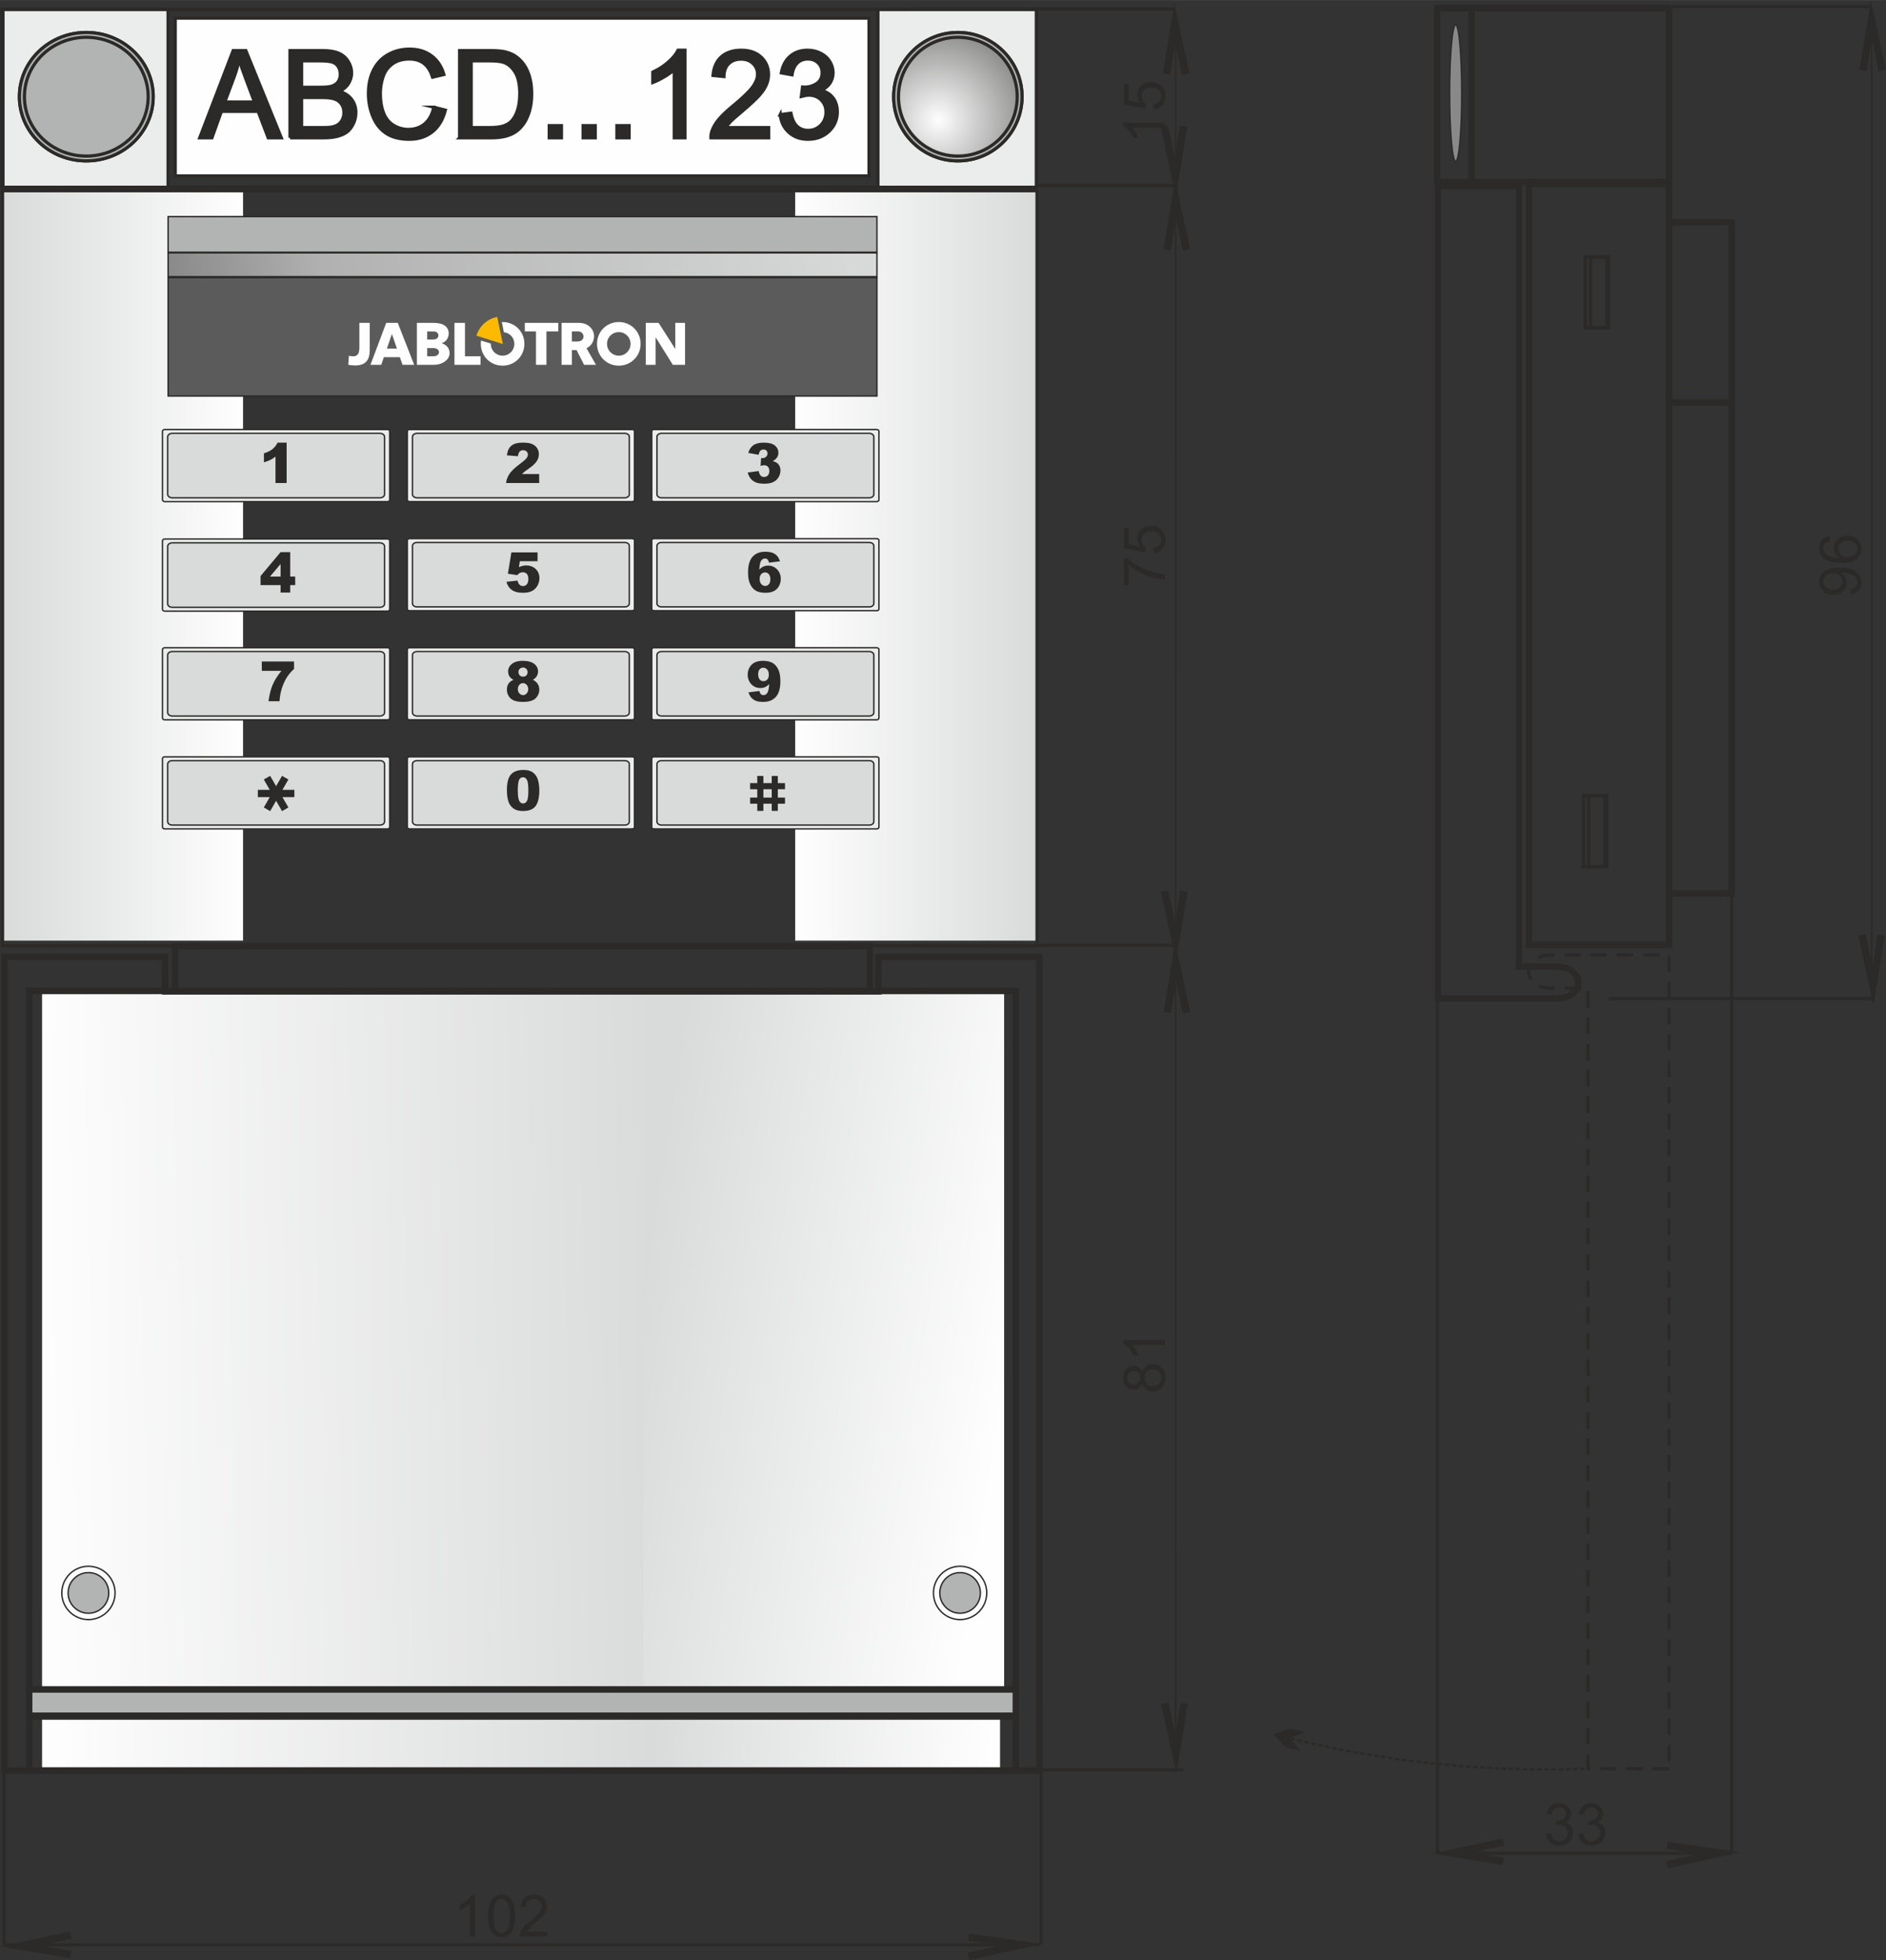 <?xml version="1.0" encoding="UTF-8"?>
<!DOCTYPE svg PUBLIC "-//W3C//DTD SVG 1.1//EN" "http://www.w3.org/Graphics/SVG/1.1/DTD/svg11.dtd">
<!-- Creator: CorelDRAW -->
<svg xmlns="http://www.w3.org/2000/svg" xml:space="preserve" width="900px" height="935px" version="1.1" style="shape-rendering:geometricPrecision; text-rendering:geometricPrecision; image-rendering:optimizeQuality; fill-rule:evenodd; clip-rule:evenodd"
viewBox="0 0 757.9 787.34"
 xmlns:xlink="http://www.w3.org/1999/xlink"
 xmlns:xodm="http://www.corel.com/coreldraw/odm/2003">
 <rect x="0" y="0" width="757.9" height="787.34" fill="#333333" stroke="none"/>
 <defs>
  <style type="text/css">
   <![CDATA[
    .str5 {stroke:#2B2A29;stroke-width:2.57;stroke-miterlimit:22.926}
    .str3 {stroke:#2B2A29;stroke-width:2.59;stroke-miterlimit:22.926}
    .str1 {stroke:#2B2A29;stroke-width:2.98;stroke-miterlimit:22.926}
    .str0 {stroke:#2B2A29;stroke-width:1.29;stroke-miterlimit:22.926}
    .str2 {stroke:#2B2A29;stroke-width:0.56;stroke-miterlimit:22.926}
    .str4 {stroke:#2B2A29;stroke-width:1.32;stroke-miterlimit:22.926;stroke-dasharray:6.61 3.96}
    .fil0 {fill:none}
    .fil18 {fill:none;fill-rule:nonzero}
    .fil14 {fill:#FEFEFE}
    .fil11 {fill:#EBECEC}
    .fil12 {fill:#D9DADA}
    .fil7 {fill:#B2B3B3}
    .fil2 {fill:#898989}
    .fil13 {fill:#5B5B5B}
    .fil15 {fill:#FBBA00}
    .fil1 {fill:#2B2A29;fill-rule:nonzero}
    .fil10 {fill:url(#id0)}
    .fil9 {fill:url(#id1)}
    .fil5 {fill:url(#id2)}
    .fil3 {fill:url(#id3)}
    .fil4 {fill:url(#id4)}
    .fil6 {fill:url(#id5)}
    .fil8 {fill:url(#id6)}
    .fil16 {fill:url(#id7)}
    .fil17 {fill:url(#id8)}
   ]]>
  </style>
  <linearGradient id="id0" gradientUnits="userSpaceOnUse" x1="70.63" y1="129.57" x2="349.33" y2="83.12">
   <stop offset="0" style="stop-opacity:1; stop-color:#898989"/>
   <stop offset="0.22" style="stop-opacity:1; stop-color:#B1B1B1"/>
   <stop offset="1" style="stop-opacity:1; stop-color:#D9DADA"/>
  </linearGradient>
  <linearGradient id="id1" gradientUnits="userSpaceOnUse" x1="0.75" y1="227.21" x2="97.68" y2="227.21">
   <stop offset="0" style="stop-opacity:1; stop-color:#D9DADA"/>
   <stop offset="1" style="stop-opacity:1; stop-color:#FEFEFE"/>
  </linearGradient>
  <linearGradient id="id2" gradientUnits="userSpaceOnUse" xlink:href="#id1" x1="255.9" y1="526.26" x2="406.05" y2="550.14">
  </linearGradient>
  <linearGradient id="id3" gradientUnits="userSpaceOnUse" xlink:href="#id1" x1="266.56" y1="535.98" x2="11.41" y2="540.42">
  </linearGradient>
  <linearGradient id="id4" gradientUnits="userSpaceOnUse" xlink:href="#id1" x1="262.98" y1="699.58" x2="16.06" y2="701.56">
  </linearGradient>
  <linearGradient id="id5" gradientUnits="userSpaceOnUse" xlink:href="#id1" x1="262.38" y1="694.98" x2="398.82" y2="705.51">
  </linearGradient>
  <linearGradient id="id6" gradientUnits="userSpaceOnUse" xlink:href="#id1" x1="416.47" y1="227.21" x2="319.55" y2="227.21">
  </linearGradient>
  <radialGradient id="id7" gradientUnits="userSpaceOnUse" gradientTransform="matrix(1.924 -0 -0 1.924 -348 -44)" cx="376.81" cy="47.89" r="35.58" fx="376.81" fy="47.89">
   <stop offset="0" style="stop-opacity:1; stop-color:#FEFEFE"/>
   <stop offset="1" style="stop-opacity:1; stop-color:#2B2A29"/>
  </radialGradient>
  <radialGradient id="id8" gradientUnits="userSpaceOnUse" gradientTransform="matrix(1.884 -0 -0 1.963 -23 -46)" xlink:href="#id7" cx="26.22" cy="47.89" r="35.58" fx="26.22" fy="47.89">
  </radialGradient>
 </defs>
 <g id="Layer_x0020_1">
  <g id="_2482147512704">
   <line class="fil0 str0" x1="362.51" y1="710.9" x2="475.5" y2= "710.9" />
   <line class="fil0 str0" x1="366.76" y1="3.54" x2="472.42" y2= "3.54" />
   <path class="fil1" d="M459.03 555.73c-0.31,0.85 -0.75,1.48 -1.33,1.89 -0.58,0.41 -1.27,0.61 -2.07,0.61 -1.22,0 -2.24,-0.43 -3.06,-1.3 -0.83,-0.88 -1.25,-2.04 -1.25,-3.49 0,-1.45 0.43,-2.62 1.27,-3.51 0.85,-0.88 1.88,-1.33 3.1,-1.33 0.77,0 1.44,0.21 2.02,0.61 0.57,0.4 1.01,1.02 1.32,1.85 0.34,-1.03 0.87,-1.8 1.62,-2.33 0.74,-0.53 1.63,-0.8 2.66,-0.8 1.43,0 2.62,0.5 3.59,1.51 0.98,1.01 1.46,2.33 1.46,3.98 0,1.64 -0.48,2.97 -1.46,3.98 -0.97,1 -2.19,1.51 -3.65,1.51 -1.08,0 -1.99,-0.28 -2.72,-0.83 -0.73,-0.55 -1.23,-1.34 -1.5,-2.35zm-3.48 0.4c0.8,0 1.44,-0.25 1.94,-0.75 0.5,-0.51 0.75,-1.17 0.75,-1.99 0,-0.79 -0.24,-1.44 -0.74,-1.94 -0.5,-0.5 -1.11,-0.75 -1.83,-0.75 -0.75,0 -1.39,0.26 -1.9,0.78 -0.51,0.51 -0.77,1.16 -0.77,1.94 0,0.79 0.25,1.44 0.75,1.95 0.51,0.51 1.1,0.76 1.8,0.76zm7.72 0.68c0.59,0 1.15,-0.14 1.7,-0.41 0.54,-0.27 0.96,-0.68 1.26,-1.23 0.3,-0.55 0.45,-1.14 0.45,-1.77 0,-0.98 -0.31,-1.79 -0.94,-2.43 -0.63,-0.63 -1.43,-0.94 -2.4,-0.94 -0.99,0 -1.8,0.32 -2.45,0.97 -0.64,0.65 -0.97,1.48 -0.97,2.47 0,0.97 0.32,1.77 0.96,2.4 0.64,0.62 1.43,0.94 2.39,0.94z"/>
   <path id="_1" class="fil1" d="M468.08 538.23l0 2.05 -13.06 0c0.47,0.49 0.94,1.14 1.42,1.94 0.47,0.8 0.82,1.52 1.05,2.16l-1.98 0c-0.54,-1.14 -1.19,-2.15 -1.96,-3 -0.76,-0.86 -1.5,-1.47 -2.23,-1.83l0 -1.32 16.76 0z"/>
   <polyline class="fil0 str1" points="468.11,684.15 472.52,704.56 475.89,684.2 "/>
   <polyline class="fil0 str1" points="476.85,406.77 472.43,386.36 469.07,406.71 "/>
   <line class="fil0 str2" x1="472.42" y1="710.15" x2="472.43" y2= "11.02" />
   <line class="fil0 str0" x1="366.76" y1="74.46" x2="472.42" y2= "74.46" />
   <line class="fil0 str0" x1="366.76" y1="379.7" x2="472.42" y2= "379.7" />
   <path class="fil1" d="M453.56 235.07l-1.96 0 0 -10.79 1.59 0c1.13,1.06 2.63,2.12 4.51,3.16 1.87,1.04 3.81,1.85 5.79,2.42 1.4,0.41 2.93,0.67 4.59,0.78l0 2.1c-1.31,-0.02 -2.9,-0.28 -4.76,-0.77 -1.87,-0.5 -3.66,-1.2 -5.39,-2.12 -1.73,-0.92 -3.18,-1.9 -4.37,-2.94l0 8.16z"/>
   <path id="_1_0" class="fil1" d="M463.7 222.22l-0.16 -2.14c1.04,-0.16 1.83,-0.53 2.36,-1.1 0.52,-0.58 0.78,-1.28 0.78,-2.11 0,-1 -0.37,-1.83 -1.11,-2.51 -0.75,-0.68 -1.73,-1.02 -2.96,-1.02 -1.17,0 -2.09,0.33 -2.77,0.98 -0.67,0.64 -1.01,1.5 -1.01,2.57 0,0.67 0.15,1.26 0.45,1.79 0.31,0.52 0.7,0.93 1.18,1.24l-0.28 1.93 -8.58 -1.61 0 -8.27 1.96 0 0 6.64 4.5 0.89c-0.7,-1 -1.05,-2.05 -1.05,-3.15 0,-1.45 0.51,-2.68 1.52,-3.67 1.01,-1 2.3,-1.5 3.89,-1.5 1.51,0 2.81,0.44 3.91,1.31 1.36,1.07 2.03,2.53 2.03,4.38 0,1.52 -0.43,2.75 -1.28,3.71 -0.85,0.96 -1.97,1.51 -3.38,1.64z"/>
   <polyline class="fil0 str1" points="468,357.89 472.42,378.31 475.78,357.95 "/>
   <polyline class="fil0 str1" points="476.79,100.31 472.38,79.9 469.01,100.26 "/>
   <path class="fil1" d="M468.08 49.26l0 2.05 -13.06 0c0.48,0.49 0.95,1.14 1.42,1.94 0.47,0.8 0.82,1.53 1.05,2.16l-1.98 0c-0.53,-1.14 -1.19,-2.14 -1.96,-3 -0.76,-0.86 -1.5,-1.47 -2.23,-1.83l0 -1.32 16.76 0z"/>
   <path id="_1_1" class="fil1" d="M463.7 43.99l-0.16 -2.15c1.04,-0.15 1.83,-0.52 2.36,-1.1 0.52,-0.57 0.78,-1.28 0.78,-2.1 0,-1 -0.37,-1.84 -1.11,-2.52 -0.75,-0.67 -1.73,-1.01 -2.96,-1.01 -1.17,0 -2.09,0.32 -2.77,0.97 -0.67,0.65 -1.01,1.51 -1.01,2.57 0,0.67 0.15,1.26 0.45,1.79 0.31,0.53 0.7,0.94 1.18,1.24l-0.28 1.94 -8.58 -1.61 0 -8.28 1.96 0 0 6.64 4.5 0.89c-0.7,-1 -1.05,-2.05 -1.05,-3.14 0,-1.45 0.51,-2.68 1.52,-3.68 1.01,-1 2.3,-1.5 3.89,-1.5 1.51,0 2.81,0.44 3.91,1.32 1.36,1.07 2.03,2.53 2.03,4.38 0,1.51 -0.43,2.75 -1.28,3.71 -0.85,0.95 -1.97,1.5 -3.38,1.64z"/>
   <polyline class="fil0 str1" points="467.89,50.66 472.31,71.08 475.67,50.72 "/>
   <polyline class="fil0 str1" points="476.53,29.75 472.11,9.33 468.75,29.69 "/>
   <rect class="fil0 str3" x="70.33" y="380.06" width="279.16" height="19.25"/>
   <rect class="fil0 str3" x="614.41" y="73.81" width="56.29" height="305.76"/>
   <rect class="fil0 str3" x="670.7" y="161.67" width="25.18" height="197.22"/>
   <path class="fil0 str3" d="M577.89 74.67l32.54 0 0 313.6 14.8 0c11.93,0 12.17,12.78 0,12.82l-47.34 0 0 -326.42z"/>
   <rect class="fil0 str0" x="637.05" y="103.14" width="9.35" height="28.55"/>
   <rect class="fil0 str0" x="639.18" y="103.14" width="6.54" height="28.55"/>
   <rect class="fil0 str0" x="636.32" y="319.57" width="9.35" height="28.55"/>
   <rect class="fil0 str0" x="638.45" y="319.57" width="6.54" height="28.55"/>
   <path class="fil0 str4" d="M670.7 710.43l-32.54 0 0 -313.47 -14.8 0c-11.93,0 -12.17,-13.35 0,-13.39l47.34 0 0 326.86z"/>
   <rect class="fil0 str3" x="577.54" y="3.22" width="93.16" height="69.89"/>
   <rect class="fil0 str3" x="670.7" y="89.25" width="25.18" height="72.35"/>
   <ellipse class="fil2 str2" cx="584.97" cy="37.39" rx="2.44" ry="27.47"/>
   <line class="fil0 str5" x1="591.38" y1="3.22" x2="591.38" y2= "73.11" />
   <g>
    <path class="fil1" d="M634.88 710.98l-0.04 -0.95 0.44 -0.02 0.49 -0.01 0.49 -0.02 0.49 -0.02 0.04 0.96 -0.49 0.01 -0.49 0.02 -0.49 0.02 -0.44 0.01zm-2.87 0.08l-0.02 -0.95 0.36 -0.01 0.49 -0.01 0.49 -0.02 0.49 -0.01 0.07 0 0.03 0.95 -0.07 0 -0.49 0.02 -0.49 0.01 -0.49 0.01 -0.37 0.01zm-2.86 0.07l-0.02 -0.96 0.29 0 0.49 -0.01 0.49 -0.01 0.48 -0.01 0.15 -0.01 0.03 0.96 -0.15 0 -0.49 0.01 -0.49 0.01 -0.49 0.01 -0.29 0.01zm-2.87 0.04l-0.01 -0.96 0.22 0 0.48 0 0.49 -0.01 0.49 -0.01 0.22 0 0.02 0.95 -0.22 0.01 -0.49 0 -0.49 0.01 -0.49 0.01 -0.22 0zm-2.87 0.02l0 -0.95 0.14 0 0.49 0 0.49 -0.01 0.49 0 0.29 -0.01 0.01 0.96 -0.29 0 -0.49 0.01 -0.49 0 -0.49 0 -0.15 0zm-2.3 0.01l0 -0.95 0 0 0.49 0 0.48 -0.01 0.37 0 0.01 0.96 -0.37 0 -0.49 0 -0.49 0 0 0zm-0.56 0l0 -0.96 0.56 0.01 0 0.95 -0.56 0zm-2.87 -0.01l0.01 -0.96 0.15 0 1.75 0.01 0 0.96 -1.75 -0.01 -0.16 0zm-2.86 -0.04l0.01 -0.95 1.9 0.02 0 0.96 -1.91 -0.03zm-2.87 -0.05l0.02 -0.95 1.9 0.03 -0.01 0.96 -1.91 -0.04zm-2.86 -0.07l0.02 -0.95 1.91 0.05 -0.03 0.95 -1.9 -0.05zm-2.87 -0.09l0.03 -0.95 1.81 0.06 0.09 0 -0.02 0.96 -0.1 -0.01 -1.81 -0.06zm-2.86 -0.11l0.03 -0.95 1.41 0.06 0.5 0.01 -0.03 0.96 -0.51 -0.02 -1.4 -0.06zm-2.87 -0.13l0.05 -0.95 1 0.05 0.9 0.04 -0.04 0.95 -0.9 -0.04 -1.01 -0.05zm-2.86 -0.14l0.05 -0.95 0.61 0.03 1.29 0.06 -0.04 0.96 -1.3 -0.07 -0.61 -0.03zm-2.86 -0.17l0.05 -0.95 0.21 0.01 1.7 0.1 -0.05 0.95 -1.7 -0.09 -0.21 -0.02zm-2.86 -0.18l0.06 -0.95 1.9 0.12 -0.05 0.95 -1.91 -0.12zm-2.86 -0.21l0.07 -0.95 1.9 0.14 -0.07 0.95 -1.9 -0.14zm-2.86 -0.22l0.07 -0.95 1.91 0.15 -0.08 0.95 -1.9 -0.15zm-2.85 -0.24l0.08 -0.95 1.86 0.16 0.03 0 -0.07 0.95 -0.04 0 -1.86 -0.16zm-2.86 -0.26l0.09 -0.95 1.47 0.14 0.42 0.03 -0.07 0.95 -0.44 -0.03 -1.47 -0.14zm-2.85 -0.28l0.09 -0.95 1.07 0.11 0.83 0.08 -0.09 0.95 -0.83 -0.08 -1.07 -0.11zm-2.85 -0.3l0.1 -0.95 0.67 0.07 1.22 0.13 -0.09 0.95 -1.23 -0.13 -0.67 -0.07zm-2.85 -0.32l0.11 -0.95 0.27 0.04 1.62 0.17 -0.1 0.95 -1.62 -0.18 -0.28 -0.03zm-2.85 -0.34l0.11 -0.94 1.9 0.22 -0.11 0.95 -1.9 -0.23zm-2.84 -0.35l0.12 -0.95 1.89 0.24 -0.12 0.95 -1.89 -0.24zm-2.84 -0.38l0.12 -0.95 1.89 0.26 -0.12 0.94 -1.89 -0.25zm-2.84 -0.39l0.13 -0.95 1.89 0.27 -0.13 0.94 -1.89 -0.26zm-2.84 -0.42l0.14 -0.94 1.53 0.23 0.35 0.05 -0.13 0.94 -0.35 -0.05 -1.54 -0.23zm-2.83 -0.43l0.14 -0.94 1.14 0.18 0.75 0.11 -0.14 0.94 -0.75 -0.11 -1.14 -0.18zm-2.83 -0.45l0.15 -0.94 0.74 0.12 1.14 0.18 -0.14 0.95 -1.15 -0.18 -0.74 -0.13zm-2.83 -0.47l0.16 -0.94 0.35 0.06 1.53 0.26 -0.15 0.94 -1.54 -0.26 -0.35 -0.06zm-2.82 -0.48l0.16 -0.94 1.88 0.32 -0.16 0.94 -1.88 -0.32zm-2.82 -0.51l0.16 -0.94 1.88 0.34 -0.17 0.94 -1.87 -0.34zm-2.82 -0.53l0.17 -0.94 1.88 0.36 -0.18 0.94 -1.87 -0.36zm-2.82 -0.54l0.18 -0.94 1.88 0.37 -0.18 0.93 -1.88 -0.36zm-2.81 -0.57l0.19 -0.93 1.59 0.32 0.28 0.06 -0.18 0.93 -0.29 -0.05 -1.59 -0.33zm-2.8 -0.58l0.19 -0.93 1.19 0.25 0.67 0.14 -0.18 0.93 -0.68 -0.14 -1.19 -0.25zm-2.81 -0.6l0.2 -0.93 0.8 0.18 1.07 0.22 -0.2 0.93 -1.07 -0.22 -0.8 -0.18zm-2.8 -0.62l0.21 -0.93 0.41 0.1 1.45 0.32 -0.2 0.93 -1.46 -0.32 -0.41 -0.1zm-2.79 -0.63l0.21 -0.93 0.02 0 1.84 0.42 -0.21 0.93 -1.85 -0.42 -0.01 0zm-2.79 -0.66l0.22 -0.93 1.86 0.44 -0.22 0.93 -1.86 -0.44zm-2.78 -0.68l0.22 -0.92 1.85 0.45 -0.22 0.93 -1.85 -0.46zm-0.19 -0.53l4.44 5.13 -5.86 -1.45 -4.92 -5.24 6.81 -2.35 5.85 1.45 -6.32 2.46z"/>
   </g>
   <line class="fil0 str0" x1="418.37" y1="781.16" x2="418.37" y2= "683.27" />
   <line class="fil0 str0" x1="1.61" y1="781.16" x2="417.83" y2= "781.16" />
   <polyline class="fil0 str1" points="28.42,777.27 8.01,781.68 28.37,785.05 "/>
   <polyline class="fil0 str1" points="389.18,785.89 410.41,781.16 389.23,778.11 "/>
   <path class="fil1" d="M190.86 777.82l-2.05 0 0 -13.06c-0.49,0.47 -1.14,0.94 -1.94,1.41 -0.8,0.47 -1.52,0.83 -2.16,1.06l0 -1.98c1.14,-0.54 2.15,-1.19 3.01,-1.96 0.85,-0.77 1.46,-1.51 1.82,-2.23l1.32 0 0 16.76z"/>
   <path id="_1_2" class="fil1" d="M196.13 769.58c0,-1.97 0.21,-3.56 0.61,-4.76 0.41,-1.21 1.01,-2.14 1.81,-2.79 0.8,-0.65 1.8,-0.97 3.01,-0.97 0.9,0 1.68,0.18 2.36,0.54 0.68,0.36 1.24,0.88 1.67,1.56 0.44,0.68 0.78,1.5 1.03,2.48 0.25,0.98 0.38,2.29 0.38,3.94 0,1.96 -0.21,3.55 -0.61,4.75 -0.4,1.21 -1,2.14 -1.8,2.79 -0.8,0.65 -1.81,0.98 -3.03,0.98 -1.6,0 -2.86,-0.57 -3.78,-1.72 -1.1,-1.4 -1.65,-3.66 -1.65,-6.8zm2.1 0.01c0,2.75 0.32,4.57 0.96,5.47 0.64,0.91 1.43,1.36 2.37,1.36 0.94,0 1.74,-0.45 2.38,-1.36 0.64,-0.91 0.96,-2.73 0.96,-5.47 0,-2.75 -0.32,-4.57 -0.96,-5.47 -0.64,-0.91 -1.44,-1.36 -2.4,-1.36 -0.94,0 -1.69,0.4 -2.26,1.2 -0.7,1.01 -1.05,2.89 -1.05,5.63z"/>
   <path id="_2" class="fil1" d="M219.84 775.86l0 1.96 -11.05 0c-0.01,-0.49 0.07,-0.97 0.24,-1.43 0.29,-0.75 0.74,-1.49 1.37,-2.22 0.62,-0.72 1.52,-1.56 2.68,-2.51 1.81,-1.49 3.03,-2.67 3.67,-3.54 0.65,-0.87 0.97,-1.69 0.97,-2.47 0,-0.81 -0.29,-1.49 -0.87,-2.05 -0.59,-0.56 -1.35,-0.84 -2.28,-0.84 -0.99,0 -1.79,0.3 -2.38,0.89 -0.6,0.58 -0.89,1.4 -0.9,2.44l-2.1 -0.21c0.14,-1.56 0.69,-2.76 1.63,-3.59 0.94,-0.82 2.2,-1.23 3.79,-1.23 1.6,0 2.87,0.44 3.81,1.33 0.93,0.89 1.4,1.99 1.4,3.31 0,0.67 -0.14,1.32 -0.41,1.97 -0.27,0.65 -0.73,1.33 -1.36,2.04 -0.64,0.71 -1.69,1.69 -3.16,2.94 -1.23,1.03 -2.03,1.73 -2.37,2.1 -0.35,0.37 -0.64,0.74 -0.87,1.11l8.19 0z"/>
   <line class="fil0 str0" x1="1.61" y1="711.94" x2="1.61" y2= "781.16" />
   <line class="fil0 str0" x1="695.88" y1="743.52" x2="695.88" y2= "347.01" />
   <line class="fil0 str0" x1="577.92" y1="744.41" x2="695.88" y2= "744.41" />
   <polyline class="fil0 str1" points="604.16,739.9 583.75,744.32 604.1,747.68 "/>
   <polyline class="fil0 str1" points="669.9,749.04 691.14,744.31 669.96,741.26 "/>
   <path class="fil1" d="M621.23 736.65l2.05 -0.28c0.24,1.16 0.63,2 1.19,2.51 0.57,0.52 1.26,0.77 2.08,0.77 0.97,0 1.79,-0.33 2.45,-1 0.66,-0.67 0.99,-1.5 0.99,-2.48 0,-0.94 -0.31,-1.72 -0.92,-2.33 -0.62,-0.61 -1.4,-0.92 -2.35,-0.92 -0.39,0 -0.87,0.08 -1.45,0.23l0.23 -1.8c0.14,0.02 0.25,0.03 0.33,0.03 0.88,0 1.66,-0.23 2.37,-0.69 0.7,-0.45 1.05,-1.15 1.05,-2.09 0,-0.75 -0.26,-1.38 -0.77,-1.87 -0.51,-0.49 -1.17,-0.74 -1.97,-0.74 -0.8,0 -1.46,0.26 -2,0.76 -0.53,0.51 -0.87,1.26 -1.02,2.27l-2.05 -0.37c0.25,-1.37 0.82,-2.44 1.71,-3.2 0.88,-0.76 1.99,-1.13 3.31,-1.13 0.91,0 1.75,0.19 2.51,0.58 0.77,0.39 1.36,0.92 1.76,1.59 0.41,0.68 0.61,1.4 0.61,2.15 0,0.72 -0.19,1.37 -0.58,1.96 -0.38,0.6 -0.96,1.07 -1.72,1.42 0.99,0.22 1.76,0.69 2.3,1.41 0.55,0.72 0.82,1.62 0.82,2.69 0,1.46 -0.53,2.7 -1.59,3.72 -1.07,1.01 -2.41,1.51 -4.04,1.51 -1.46,0 -2.68,-0.44 -3.64,-1.31 -0.98,-0.87 -1.53,-2 -1.66,-3.39z"/>
   <path id="_1_3" class="fil1" d="M634.19 736.65l2.05 -0.28c0.24,1.16 0.63,2 1.2,2.51 0.56,0.52 1.25,0.77 2.07,0.77 0.97,0 1.79,-0.33 2.45,-1 0.66,-0.67 0.99,-1.5 0.99,-2.48 0,-0.94 -0.3,-1.72 -0.92,-2.33 -0.61,-0.61 -1.4,-0.92 -2.35,-0.92 -0.38,0 -0.87,0.08 -1.45,0.23l0.23 -1.8c0.14,0.02 0.25,0.03 0.33,0.03 0.88,0 1.67,-0.23 2.37,-0.69 0.7,-0.45 1.05,-1.15 1.05,-2.09 0,-0.75 -0.26,-1.38 -0.77,-1.87 -0.51,-0.49 -1.16,-0.74 -1.97,-0.74 -0.8,0 -1.46,0.26 -1.99,0.76 -0.54,0.51 -0.88,1.26 -1.03,2.27l-2.05 -0.37c0.25,-1.37 0.82,-2.44 1.71,-3.2 0.89,-0.76 1.99,-1.13 3.31,-1.13 0.91,0 1.75,0.19 2.52,0.58 0.77,0.39 1.35,0.92 1.76,1.59 0.4,0.68 0.61,1.4 0.61,2.15 0,0.72 -0.2,1.37 -0.58,1.96 -0.39,0.6 -0.97,1.07 -1.72,1.42 0.98,0.22 1.75,0.69 2.3,1.41 0.54,0.72 0.81,1.62 0.81,2.69 0,1.46 -0.53,2.7 -1.59,3.72 -1.06,1.01 -2.41,1.51 -4.03,1.51 -1.47,0 -2.68,-0.44 -3.65,-1.31 -0.97,-0.87 -1.52,-2 -1.66,-3.39z"/>
   <line class="fil0 str0" x1="577.69" y1="375.55" x2="577.69" y2= "744.49" />
   <line class="fil0 str0" x1="646.46" y1="2.68" x2="752.13" y2= "2.68" />
   <line class="fil0 str2" x1="752.13" y1="401.13" x2="752.13" y2= "2.4" />
   <line class="fil0 str0" x1="646.46" y1="401.13" x2="752.13" y2= "401.13" />
   <path class="fil1" d="M743.91 238.67l-0.16 -1.96c0.93,-0.17 1.59,-0.49 2.01,-0.96 0.42,-0.47 0.63,-1.07 0.63,-1.81 0,-0.63 -0.15,-1.18 -0.44,-1.66 -0.29,-0.47 -0.67,-0.86 -1.16,-1.16 -0.48,-0.3 -1.13,-0.55 -1.95,-0.76 -0.82,-0.21 -1.66,-0.31 -2.51,-0.31 -0.09,0 -0.23,0.01 -0.41,0.01 0.66,0.41 1.19,0.97 1.59,1.68 0.41,0.71 0.61,1.48 0.61,2.3 0,1.38 -0.5,2.54 -1.5,3.5 -1,0.95 -2.32,1.43 -3.96,1.43 -1.69,0 -3.06,-0.5 -4.09,-1.5 -1.03,-0.99 -1.54,-2.24 -1.54,-3.74 0,-1.08 0.29,-2.07 0.87,-2.97 0.59,-0.9 1.42,-1.58 2.5,-2.05 1.08,-0.46 2.65,-0.7 4.69,-0.7 2.14,0 3.83,0.23 5.1,0.7 1.26,0.46 2.22,1.15 2.88,2.06 0.66,0.91 0.99,1.98 0.99,3.21 0,1.31 -0.36,2.37 -1.08,3.2 -0.73,0.82 -1.75,1.32 -3.07,1.49zm-7.36 -8.37c-1.17,0 -2.1,0.31 -2.79,0.93 -0.69,0.62 -1.03,1.37 -1.03,2.26 0,0.91 0.37,1.71 1.11,2.37 0.74,0.68 1.7,1.01 2.88,1.01 1.06,0 1.93,-0.32 2.59,-0.95 0.66,-0.64 0.99,-1.43 0.99,-2.37 0,-0.95 -0.33,-1.73 -0.99,-2.34 -0.66,-0.61 -1.58,-0.91 -2.76,-0.91z"/>
   <path id="_1_4" class="fil1" d="M735.17 215.35l0.17 2.03c-0.81,0.18 -1.39,0.44 -1.76,0.78 -0.58,0.56 -0.88,1.25 -0.88,2.06 0,0.66 0.19,1.24 0.55,1.74 0.47,0.65 1.15,1.15 2.06,1.53 0.9,0.37 2.19,0.57 3.85,0.58 -0.75,-0.49 -1.31,-1.1 -1.67,-1.81 -0.36,-0.72 -0.54,-1.46 -0.54,-2.25 0,-1.37 0.5,-2.53 1.51,-3.5 1,-0.95 2.3,-1.44 3.9,-1.44 1.05,0 2.02,0.23 2.92,0.68 0.9,0.45 1.59,1.07 2.07,1.86 0.47,0.79 0.71,1.69 0.71,2.69 0,1.71 -0.63,3.1 -1.88,4.18 -1.26,1.08 -3.33,1.62 -6.21,1.62 -3.22,0 -5.57,-0.6 -7.03,-1.79 -1.28,-1.04 -1.91,-2.45 -1.91,-4.21 0,-1.32 0.36,-2.4 1.1,-3.24 0.73,-0.83 1.75,-1.34 3.04,-1.51zm7.21 8.39c0.7,0 1.38,-0.15 2.02,-0.45 0.65,-0.3 1.14,-0.71 1.48,-1.25 0.34,-0.53 0.51,-1.1 0.51,-1.7 0,-0.88 -0.35,-1.62 -1.05,-2.24 -0.7,-0.62 -1.65,-0.93 -2.85,-0.93 -1.15,0 -2.06,0.31 -2.73,0.92 -0.66,0.61 -1,1.38 -1,2.33 0,0.92 0.34,1.71 1,2.36 0.67,0.64 1.54,0.96 2.62,0.96z"/>
   <polyline class="fil0 str1" points="748.24,375.49 752.65,395.9 756.02,375.55 "/>
   <polyline class="fil0 str1" points="756.44,28.35 752.03,7.94 748.67,28.29 "/>
  </g>
  <g id="_2482148050640">
   <g>
    <polygon class="fil3" points="16.9,398.05 261.08,398.05 261.08,678.36 16.9,678.36 "/>
    <polygon class="fil4" points="262.15,711.21 16.9,711.21 16.9,689.92 262.15,689.92 "/>
    <polygon class="fil5" points="258.42,398.05 403.52,398.05 403.52,678.36 258.42,678.36 "/>
    <polygon class="fil6" points="401.87,711.21 259.32,711.21 259.32,689.28 401.87,689.28 "/>
    <polygon class="fil0 str3" points="1.81,384.37 66.33,384.37 66.37,398.22 352.95,398.22 352.99,384.37 417.67,384.37 417.67,711.21 1.81,711.21 "/>
    <rect class="fil0 str3" x="11.72" y="398.04" width="396.5" height="280.74"/>
    <rect class="fil7 str3" x="11.72" y="678.62" width="396.5" height="10.55"/>
    <rect class="fil0 str3" x="11.72" y="689.49" width="396.5" height="21.72"/>
    <circle class="fil0 str2" cx="35.54" cy="639.84" r="10.71"/>
    <circle class="fil7 str2" cx="35.54" cy="639.84" r="8.16"/>
    <circle class="fil0 str2" cx="385.82" cy="639.84" r="10.71"/>
    <circle class="fil7 str2" cx="385.82" cy="639.84" r="8.16"/>
   </g>
   <g>
    <polygon class="fil8" points="416.47,377.82 319.55,377.82 319.55,76.6 416.47,76.6 "/>
    <rect class="fil9" x="0.75" y="76.6" width="96.92" height="301.22"/>
    <rect class="fil10 str2" x="67.55" y="101.57" width="284.86" height="9.54"/>
    <path class="fil11 str2" d="M66.2 172.52l89.51 0c0.49,0 0.89,0.31 0.89,0.69l0 27.57c0,0.38 -0.4,0.69 -0.89,0.69l-89.51 0c-0.49,0 -0.9,-0.31 -0.9,-0.69l0 -27.57c0,-0.38 0.41,-0.69 0.9,-0.69z"/>
    <path class="fil11 str2" d="M66.2 260.17l89.51 0c0.49,0 0.89,0.31 0.89,0.69l0 27.57c0,0.38 -0.4,0.69 -0.89,0.69l-89.51 0c-0.49,0 -0.9,-0.31 -0.9,-0.69l0 -27.57c0,-0.38 0.41,-0.69 0.9,-0.69z"/>
    <path class="fil11 str2" d="M66.2 303.99l89.51 0c0.49,0 0.89,0.31 0.89,0.69l0 27.57c0,0.38 -0.4,0.69 -0.89,0.69l-89.51 0c-0.49,0 -0.9,-0.31 -0.9,-0.69l0 -27.57c0,-0.38 0.41,-0.69 0.9,-0.69z"/>
    <path class="fil11 str2" d="M164.57 172.52l89.51 0c0.49,0 0.89,0.31 0.89,0.69l0 27.57c0,0.38 -0.4,0.69 -0.89,0.69l-89.51 0c-0.49,0 -0.89,-0.31 -0.89,-0.69l0 -27.57c0,-0.38 0.4,-0.69 0.89,-0.69z"/>
    <path class="fil11 str2" d="M164.57 216.35l89.51 0c0.49,0 0.89,0.31 0.89,0.68l0 27.58c0,0.37 -0.4,0.68 -0.89,0.68l-89.51 0c-0.49,0 -0.89,-0.31 -0.89,-0.68l0 -27.58c0,-0.37 0.4,-0.68 0.89,-0.68z"/>
    <path class="fil11 str2" d="M164.57 260.17l89.51 0c0.49,0 0.89,0.31 0.89,0.69l0 27.57c0,0.38 -0.4,0.69 -0.89,0.69l-89.51 0c-0.49,0 -0.89,-0.31 -0.89,-0.69l0 -27.57c0,-0.38 0.4,-0.69 0.89,-0.69z"/>
    <path class="fil11 str2" d="M164.57 303.99l89.51 0c0.49,0 0.89,0.31 0.89,0.69l0 27.57c0,0.38 -0.4,0.69 -0.89,0.69l-89.51 0c-0.49,0 -0.89,-0.31 -0.89,-0.69l0 -27.57c0,-0.38 0.4,-0.69 0.89,-0.69z"/>
    <path class="fil11 str2" d="M262.8 172.52l89.51 0c0.49,0 0.9,0.31 0.9,0.69l0 27.57c0,0.38 -0.41,0.69 -0.9,0.69l-89.51 0c-0.49,0 -0.89,-0.31 -0.89,-0.69l0 -27.57c0,-0.38 0.4,-0.69 0.89,-0.69z"/>
    <path class="fil11 str2" d="M262.8 216.35l89.51 0c0.49,0 0.9,0.31 0.9,0.68l0 27.58c0,0.37 -0.41,0.68 -0.9,0.68l-89.51 0c-0.49,0 -0.89,-0.31 -0.89,-0.68l0 -27.58c0,-0.37 0.4,-0.68 0.89,-0.68z"/>
    <path class="fil11 str2" d="M262.8 260.17l89.51 0c0.49,0 0.9,0.31 0.9,0.69l0 27.57c0,0.38 -0.41,0.69 -0.9,0.69l-89.51 0c-0.49,0 -0.89,-0.31 -0.89,-0.69l0 -27.57c0,-0.38 0.4,-0.69 0.89,-0.69z"/>
    <path class="fil11 str2" d="M262.8 303.99l89.51 0c0.49,0 0.9,0.31 0.9,0.69l0 27.57c0,0.38 -0.41,0.69 -0.9,0.69l-89.51 0c-0.49,0 -0.89,-0.31 -0.89,-0.69l0 -27.57c0,-0.38 0.4,-0.69 0.89,-0.69z"/>
    <path class="fil12 str2" d="M69.2 174.05l83.5 0c1.01,0 1.83,0.63 1.83,1.39l0 23.12c0,0.76 -0.82,1.39 -1.83,1.39l-83.5 0c-1,0 -1.82,-0.63 -1.82,-1.39l0 -23.12c0,-0.76 0.82,-1.39 1.82,-1.39z"/>
    <path class="fil12 str2" d="M69.2 261.7l83.5 0c1.01,0 1.83,0.62 1.83,1.39l0 23.12c0,0.76 -0.82,1.39 -1.83,1.39l-83.5 0c-1,0 -1.82,-0.63 -1.82,-1.39l0 -23.12c0,-0.77 0.82,-1.39 1.82,-1.39z"/>
    <path class="fil12 str2" d="M69.2 305.52l83.5 0c1.01,0 1.83,0.63 1.83,1.39l0 23.12c0,0.77 -0.82,1.39 -1.83,1.39l-83.5 0c-1,0 -1.82,-0.62 -1.82,-1.39l0 -23.12c0,-0.76 0.82,-1.39 1.82,-1.39z"/>
    <path class="fil12 str2" d="M167.58 174.05l83.49 0c1.01,0 1.83,0.63 1.83,1.39l0 23.12c0,0.76 -0.82,1.39 -1.83,1.39l-83.49 0c-1.01,0 -1.83,-0.63 -1.83,-1.39l0 -23.12c0,-0.76 0.82,-1.39 1.83,-1.39z"/>
    <path class="fil12 str2" d="M167.58 217.88l83.49 0c1.01,0 1.83,0.62 1.83,1.38l0 23.12c0,0.77 -0.82,1.39 -1.83,1.39l-83.49 0c-1.01,0 -1.83,-0.62 -1.83,-1.39l0 -23.12c0,-0.76 0.82,-1.38 1.83,-1.38z"/>
    <path class="fil12 str2" d="M167.58 261.7l83.49 0c1.01,0 1.83,0.62 1.83,1.39l0 23.12c0,0.76 -0.82,1.39 -1.83,1.39l-83.49 0c-1.01,0 -1.83,-0.63 -1.83,-1.39l0 -23.12c0,-0.77 0.82,-1.39 1.83,-1.39z"/>
    <path class="fil12 str2" d="M167.58 305.52l83.49 0c1.01,0 1.83,0.63 1.83,1.39l0 23.12c0,0.77 -0.82,1.39 -1.83,1.39l-83.49 0c-1.01,0 -1.83,-0.62 -1.83,-1.39l0 -23.12c0,-0.76 0.82,-1.39 1.83,-1.39z"/>
    <path class="fil12 str2" d="M265.83 174.05l83.5 0c1,0 1.83,0.63 1.83,1.39l0 23.12c0,0.76 -0.83,1.39 -1.83,1.39l-83.5 0c-1,0 -1.83,-0.63 -1.83,-1.39l0 -23.12c0,-0.76 0.83,-1.39 1.83,-1.39z"/>
    <path class="fil12 str2" d="M265.83 217.88l83.5 0c1,0 1.83,0.62 1.83,1.38l0 23.12c0,0.77 -0.83,1.39 -1.83,1.39l-83.5 0c-1,0 -1.83,-0.62 -1.83,-1.39l0 -23.12c0,-0.76 0.83,-1.38 1.83,-1.38z"/>
    <path class="fil12 str2" d="M265.83 261.7l83.5 0c1,0 1.83,0.62 1.83,1.39l0 23.12c0,0.76 -0.83,1.39 -1.83,1.39l-83.5 0c-1,0 -1.83,-0.63 -1.83,-1.39l0 -23.12c0,-0.77 0.83,-1.39 1.83,-1.39z"/>
    <path class="fil12 str2" d="M265.83 305.52l83.5 0c1,0 1.83,0.63 1.83,1.39l0 23.12c0,0.77 -0.83,1.39 -1.83,1.39l-83.5 0c-1,0 -1.83,-0.62 -1.83,-1.39l0 -23.12c0,-0.76 0.83,-1.39 1.83,-1.39z"/>
    <path class="fil1" d="M115.19 177.79l0 16.22 -4.48 0 0 -10.62c-0.72,0.55 -1.42,1 -2.1,1.34 -0.68,0.33 -1.53,0.66 -2.55,0.97l0 -3.61c1.5,-0.49 2.68,-1.08 3.51,-1.76 0.84,-0.69 1.49,-1.54 1.96,-2.54l3.66 0z"/>
    <path class="fil1" d="M105.21 265.7l12.95 0 0 3c-1.13,1.01 -2.07,2.11 -2.83,3.29 -0.91,1.44 -1.63,3.04 -2.16,4.8 -0.42,1.37 -0.71,3 -0.85,4.87l-4.41 0c0.34,-2.61 0.89,-4.79 1.64,-6.55 0.74,-1.77 1.92,-3.66 3.54,-5.66l-7.88 0 0 -3.75z"/>
    <path class="fil1" d="M216.67 194.01l-13.31 0c0.15,-1.31 0.62,-2.55 1.39,-3.7 0.77,-1.16 2.22,-2.53 4.35,-4.1 1.3,-0.97 2.13,-1.7 2.5,-2.2 0.36,-0.5 0.54,-0.98 0.54,-1.43 0,-0.48 -0.18,-0.9 -0.54,-1.25 -0.36,-0.34 -0.81,-0.51 -1.36,-0.51 -0.56,0 -1.03,0.18 -1.38,0.53 -0.37,0.36 -0.61,0.99 -0.73,1.9l-4.43 -0.36c0.17,-1.26 0.49,-2.23 0.95,-2.93 0.47,-0.7 1.12,-1.24 1.97,-1.61 0.84,-0.38 2.01,-0.56 3.51,-0.56 1.56,0 2.77,0.17 3.63,0.53 0.87,0.35 1.55,0.9 2.05,1.64 0.5,0.73 0.74,1.56 0.74,2.47 0,0.97 -0.28,1.9 -0.85,2.79 -0.57,0.88 -1.6,1.86 -3.11,2.92 -0.89,0.61 -1.49,1.05 -1.79,1.29 -0.3,0.25 -0.65,0.57 -1.06,0.97l6.93 0 0 3.61z"/>
    <path class="fil1" d="M205.5 221.88l10.52 0 0 3.54 -7.12 0 -0.38 2.39c0.49,-0.23 0.97,-0.41 1.46,-0.52 0.48,-0.11 0.95,-0.17 1.43,-0.17 1.59,0 2.89,0.48 3.88,1.44 0.99,0.97 1.49,2.18 1.49,3.65 0,1.03 -0.26,2.02 -0.77,2.97 -0.51,0.95 -1.23,1.67 -2.17,2.17 -0.94,0.5 -2.15,0.75 -3.61,0.75 -1.05,0 -1.95,-0.1 -2.71,-0.3 -0.75,-0.2 -1.38,-0.5 -1.91,-0.89 -0.53,-0.4 -0.95,-0.84 -1.28,-1.34 -0.32,-0.51 -0.59,-1.13 -0.81,-1.88l4.48 -0.49c0.1,0.72 0.36,1.27 0.76,1.65 0.4,0.37 0.87,0.56 1.42,0.56 0.62,0 1.13,-0.24 1.53,-0.71 0.41,-0.46 0.61,-1.16 0.61,-2.09 0,-0.95 -0.2,-1.65 -0.61,-2.09 -0.4,-0.44 -0.95,-0.66 -1.62,-0.66 -0.43,0 -0.84,0.1 -1.24,0.31 -0.3,0.15 -0.62,0.43 -0.98,0.83l-3.77 -0.55 1.4 -8.57z"/>
    <path class="fil1" d="M206.36 273.08c-0.7,-0.37 -1.2,-0.79 -1.52,-1.24 -0.44,-0.63 -0.65,-1.34 -0.65,-2.15 0,-1.34 0.62,-2.43 1.88,-3.28 0.98,-0.65 2.28,-0.98 3.89,-0.98 2.13,0 3.71,0.41 4.73,1.22 1.02,0.81 1.53,1.84 1.53,3.07 0,0.72 -0.2,1.39 -0.61,2.01 -0.31,0.46 -0.79,0.91 -1.45,1.35 0.86,0.41 1.51,0.96 1.93,1.64 0.43,0.68 0.64,1.44 0.64,2.27 0,0.79 -0.18,1.54 -0.55,2.23 -0.36,0.7 -0.81,1.23 -1.34,1.61 -0.54,0.38 -1.21,0.65 -2,0.83 -0.79,0.18 -1.64,0.27 -2.54,0.27 -1.69,0 -2.98,-0.2 -3.87,-0.6 -0.9,-0.4 -1.57,-0.99 -2.04,-1.77 -0.46,-0.77 -0.69,-1.64 -0.69,-2.6 0,-0.93 0.21,-1.72 0.65,-2.37 0.43,-0.65 1.1,-1.16 2.01,-1.51zm1.99 -3.13c0,0.55 0.18,0.99 0.52,1.33 0.35,0.34 0.81,0.51 1.39,0.51 0.51,0 0.93,-0.17 1.25,-0.51 0.34,-0.33 0.5,-0.76 0.5,-1.29 0,-0.55 -0.17,-1 -0.51,-1.34 -0.35,-0.35 -0.79,-0.52 -1.32,-0.52 -0.54,0 -0.98,0.17 -1.32,0.51 -0.34,0.33 -0.51,0.77 -0.51,1.31zm-0.24 6.86c0,0.71 0.21,1.28 0.64,1.73 0.43,0.44 0.92,0.67 1.47,0.67 0.53,0 1,-0.23 1.42,-0.68 0.42,-0.46 0.64,-1.03 0.64,-1.73 0,-0.71 -0.22,-1.28 -0.64,-1.73 -0.43,-0.45 -0.92,-0.68 -1.47,-0.68 -0.56,0 -1.04,0.22 -1.45,0.66 -0.41,0.43 -0.61,1.02 -0.61,1.76z"/>
    <path class="fil1" d="M203.7 317.44c0,-3.03 0.54,-5.16 1.63,-6.37 1.1,-1.21 2.76,-1.81 4.99,-1.81 1.08,0 1.96,0.13 2.65,0.39 0.69,0.27 1.25,0.61 1.68,1.04 0.44,0.42 0.78,0.87 1.03,1.33 0.25,0.47 0.46,1.02 0.61,1.64 0.29,1.19 0.44,2.43 0.44,3.72 0,2.9 -0.49,5.01 -1.47,6.36 -0.97,1.34 -2.66,2.01 -5.06,2.01 -1.34,0 -2.42,-0.22 -3.25,-0.64 -0.83,-0.43 -1.5,-1.06 -2.04,-1.89 -0.38,-0.58 -0.68,-1.39 -0.89,-2.4 -0.22,-1.02 -0.32,-2.15 -0.32,-3.38zm4.39 0c0,2.03 0.17,3.42 0.53,4.16 0.37,0.75 0.88,1.12 1.57,1.12 0.45,0 0.84,-0.16 1.17,-0.47 0.33,-0.32 0.57,-0.82 0.73,-1.5 0.15,-0.68 0.23,-1.75 0.23,-3.19 0,-2.11 -0.18,-3.54 -0.54,-4.27 -0.36,-0.73 -0.9,-1.09 -1.61,-1.09 -0.74,0 -1.27,0.37 -1.59,1.11 -0.33,0.75 -0.49,2.12 -0.49,4.13z"/>
    <path class="fil1" d="M304.89 182.67l-4.19 -0.75c0.35,-1.33 1.01,-2.35 2.01,-3.07 0.98,-0.71 2.38,-1.06 4.19,-1.06 2.08,0 3.58,0.38 4.51,1.16 0.93,0.78 1.39,1.75 1.39,2.93 0,0.68 -0.19,1.31 -0.56,1.86 -0.38,0.56 -0.94,1.05 -1.7,1.47 0.62,0.15 1.09,0.33 1.41,0.54 0.53,0.32 0.94,0.75 1.23,1.29 0.3,0.53 0.45,1.17 0.45,1.9 0,0.93 -0.24,1.82 -0.73,2.68 -0.49,0.85 -1.19,1.51 -2.1,1.97 -0.91,0.46 -2.11,0.69 -3.6,0.69 -1.45,0 -2.6,-0.17 -3.43,-0.51 -0.84,-0.35 -1.53,-0.84 -2.07,-1.5 -0.54,-0.66 -0.96,-1.49 -1.24,-2.48l4.43 -0.59c0.18,0.89 0.44,1.52 0.81,1.86 0.36,0.35 0.83,0.52 1.4,0.52 0.59,0 1.08,-0.22 1.48,-0.65 0.39,-0.44 0.59,-1.02 0.59,-1.74 0,-0.74 -0.19,-1.32 -0.57,-1.72 -0.38,-0.41 -0.89,-0.61 -1.54,-0.61 -0.35,0 -0.83,0.08 -1.43,0.26l0.23 -3.17c0.24,0.04 0.43,0.05 0.56,0.05 0.58,0 1.06,-0.18 1.44,-0.55 0.38,-0.37 0.57,-0.8 0.57,-1.31 0,-0.48 -0.14,-0.87 -0.43,-1.16 -0.29,-0.29 -0.68,-0.43 -1.19,-0.43 -0.52,0 -0.94,0.16 -1.26,0.47 -0.33,0.31 -0.54,0.86 -0.66,1.65z"/>
    <path class="fil1" d="M313.43 225.46l-4.42 0.54c-0.11,-0.61 -0.3,-1.04 -0.58,-1.29 -0.27,-0.25 -0.61,-0.38 -1,-0.38 -0.72,0 -1.28,0.36 -1.67,1.08 -0.29,0.53 -0.51,1.64 -0.65,3.35 0.53,-0.54 1.08,-0.94 1.63,-1.19 0.57,-0.26 1.21,-0.39 1.94,-0.39 1.42,0 2.63,0.51 3.61,1.53 0.98,1.01 1.47,2.3 1.47,3.86 0,1.05 -0.25,2.02 -0.75,2.89 -0.49,0.87 -1.18,1.53 -2.06,1.97 -0.89,0.45 -1.99,0.67 -3.32,0.67 -1.6,0 -2.87,-0.27 -3.84,-0.81 -0.96,-0.55 -1.74,-1.42 -2.31,-2.61 -0.58,-1.19 -0.87,-2.77 -0.87,-4.74 0,-2.88 0.61,-4.98 1.82,-6.32 1.21,-1.34 2.89,-2.01 5.04,-2.01 1.27,0 2.28,0.15 3.01,0.44 0.74,0.29 1.35,0.72 1.84,1.28 0.48,0.57 0.85,1.28 1.11,2.13zm-8.16 7.11c0,0.87 0.21,1.54 0.65,2.03 0.44,0.49 0.97,0.74 1.6,0.74 0.58,0 1.07,-0.22 1.46,-0.67 0.39,-0.44 0.59,-1.1 0.59,-1.98 0,-0.9 -0.2,-1.59 -0.61,-2.06 -0.41,-0.47 -0.91,-0.71 -1.51,-0.71 -0.62,0 -1.14,0.23 -1.56,0.69 -0.42,0.46 -0.62,1.11 -0.62,1.96z"/>
    <path class="fil1" d="M300.79 278.09l4.41 -0.55c0.12,0.6 0.31,1.04 0.59,1.29 0.28,0.25 0.62,0.38 1.01,0.38 0.72,0 1.27,-0.36 1.67,-1.08 0.29,-0.53 0.51,-1.65 0.65,-3.35 -0.53,0.54 -1.07,0.94 -1.63,1.19 -0.56,0.26 -1.2,0.38 -1.94,0.38 -1.43,0 -2.64,-0.5 -3.62,-1.52 -0.98,-1.02 -1.47,-2.3 -1.47,-3.85 0,-1.06 0.24,-2.03 0.75,-2.9 0.5,-0.87 1.19,-1.53 2.06,-1.98 0.88,-0.44 1.98,-0.67 3.31,-0.67 1.6,0 2.88,0.28 3.85,0.82 0.96,0.55 1.73,1.42 2.31,2.62 0.57,1.19 0.86,2.76 0.86,4.72 0,2.88 -0.6,4.99 -1.82,6.33 -1.21,1.34 -2.89,2.01 -5.04,2.01 -1.27,0 -2.27,-0.15 -3,-0.44 -0.73,-0.3 -1.34,-0.73 -1.83,-1.29 -0.49,-0.56 -0.86,-1.27 -1.12,-2.11zm8.17 -7.13c0,-0.86 -0.22,-1.54 -0.65,-2.03 -0.44,-0.49 -0.97,-0.73 -1.59,-0.73 -0.59,0 -1.08,0.22 -1.47,0.66 -0.39,0.44 -0.58,1.11 -0.58,2 0,0.89 0.2,1.57 0.6,2.04 0.4,0.48 0.91,0.71 1.51,0.71 0.62,0 1.15,-0.23 1.56,-0.68 0.41,-0.46 0.62,-1.11 0.62,-1.97z"/>
    <path class="fil1" d="M113.34 325.8l-7.33 -12.7 2.55 -1.47 7.33 12.7 -2.55 1.47zm-7.33 -1.47l7.33 -12.7 2.55 1.47 -7.33 12.7 -2.55 -1.47zm-2.39 -7.09l14.67 0 0 2.95 -14.67 0 0 -2.95z"/>
    <path class="fil1" d="M301.44 320.36l14.02 0 0 2.46 -14.02 0 0 -2.46zm0 -5.81l14.02 0 0 2.46 -14.02 0 0 -2.46zm8.68 11.15l0 -14.02 2.46 0 0 14.02 -2.46 0zm-5.81 0l0 -14.02 2.46 0 0 14.02 -2.46 0z"/>
    <rect class="fil13 str2" x="67.55" y="111.5" width="284.86" height="47.56"/>
    <g>
     <g>
      <path class="fil14" d="M139.96 146.53c0.73,0.14 2.03,0.26 2.8,0.26 4.23,0 5.82,-2.36 5.82,-6.09l0 -11.02 -4.16 0 0 10.01c0,2.75 -1.13,3.42 -2.46,3.42 -0.55,0 -1.2,-0.07 -1.76,-0.22l-0.24 3.64zm19.89 -16.85l-4.65 0 -6.33 16.85 4.33 0 1.06 -3.08 6.43 0 1.08 3.08 4.67 0 -6.59 -16.85zm-2.36 4.48l2.02 5.85 -4.04 0 2.02 -5.85zm10.04 12.37l6.74 0c3.56,0 6.4,-2.05 6.4,-4.67 0,-2.17 -1.4,-3.47 -3.2,-4 1.71,-0.55 2.84,-1.95 2.84,-3.99 0,-2.58 -2.1,-4.19 -6.04,-4.19l-6.74 0 0 16.85zm6.74 -6.72c1.2,0 2.14,0.72 2.14,1.64 0,0.91 -0.89,1.64 -2.14,1.64l-2.6 0 0 -3.28 2.6 0zm0 -6.69c1.25,0 1.9,0.72 1.9,1.64 0,0.91 -0.8,1.61 -2.05,1.61l-2.45 0 0 -3.25 2.6 0zm12.58 9.97l0 -13.41 -4.23 0 0 16.85 10.49 0 0 -3.44 -6.26 0zm14.81 -13.75l0.31 0c4.91,0 8.76,3.85 8.76,8.76 0,4.91 -3.85,8.77 -8.76,8.77 -4.91,0 -8.76,-3.86 -8.76,-8.77 0,-0.45 0.02,-0.89 0.07,-1.32l3.95 1.2 0 0.12c0,2.65 2.09,4.75 4.74,4.75 2.65,0 4.72,-2.1 4.72,-4.75 0,-2.45 -1.83,-4.4 -4.21,-4.67l-0.82 -4.09zm9.24 0.34l0 3.44 4.48 0 0 13.41 4.21 0 0 -13.41 4.77 0 0 -3.44 -13.46 0zm23.81 16.85l4.79 0 -3.8 -6.65c2.21,-1.08 3.03,-3.17 3.03,-4.88 0,-2.67 -2.29,-5.32 -6.02,-5.32l-7.03 0 0 16.85 4.14 0 0 -5.92 1.88 0 3.01 5.92zm-2.31 -13.41c1.3,0 2.09,1.06 2.09,2 0,0.94 -0.58,2.04 -2.55,2.04l-2.12 0 0 -4.04 2.58 0zm7.51 4.98c0,4.91 3.85,8.77 8.76,8.77 4.91,0 8.76,-3.86 8.76,-8.77 0,-4.91 -3.85,-8.76 -8.76,-8.76 -4.91,0 -8.76,3.85 -8.76,8.76l0 0zm4.02 0c0,-2.64 2.09,-4.71 4.74,-4.71 2.65,0 4.72,2.07 4.72,4.71 0,2.65 -2.07,4.75 -4.72,4.75 -2.65,0 -4.74,-2.1 -4.74,-4.75l0 0zm27.44 -8.42l0 10.49 -6.69 -10.49 -5.18 0 0 16.85 3.97 0 0 -11.07 6.91 11.07 4.91 0 0 -16.85 -3.92 0z"/>
     </g>
     <path class="fil15" d="M202.07 138.2l-2.27 -10.9c-4.01,0.77 -7.17,3.68 -8.35,7.51l10.62 3.39z"/>
    </g>
    <rect class="fil0 str0" x="1.02" y="76.6" width="415.72" height="303.32"/>
    <rect class="fil7 str2" x="67.55" y="87" width="284.86" height="14.31"/>
    <g>
     <rect class="fil11 str0" x="352.8" y="3.74" width="63.67" height="71.48"/>
     <circle class="fil7 str0" cx="384.92" cy="38.82" r="25.79"/>
     <circle class="fil16 str0" cx="384.92" cy="38.82" r="23.86"/>
     <circle class="fil7 str0" cx="384.92" cy="38.82" r="25.79"/>
     <circle class="fil16 str0" cx="384.92" cy="38.82" r="23.86"/>
     <g>
      <rect class="fil11 str0" x="1.2" y="3.74" width="66.35" height="71.48"/>
      <ellipse class="fil7 str0" cx="34.68" cy="38.82" rx="26.88" ry="25.79"/>
      <ellipse class="fil17 str0" cx="34.68" cy="38.82" rx="24.87" ry="23.86"/>
      <ellipse class="fil7 str0" cx="34.68" cy="38.82" rx="26.88" ry="25.79"/>
      <ellipse class="fil17 str0" cx="34.68" cy="38.82" rx="24.87" ry="23.86"/>
     </g>
     <rect class="fil0 str0" x="0.65" y="3.74" width="415.91" height="71.48"/>
     <rect class="fil14 str0" x="70.42" y="7.27" width="278.8" height="63.39"/>
     <path class="fil1" d="M80.26 55.34l13.44 -35.03 5.09 0 14.26 35.03 -5.27 0 -4.05 -10.62 -14.76 0 -3.8 10.62 -4.91 0zm10.07 -14.38l11.94 0 -3.65 -9.72c-1.1,-2.95 -1.93,-5.39 -2.51,-7.31 -0.48,2.28 -1.13,4.52 -1.93,6.74l-3.85 10.29z"/>
     <path id="_1_5" class="fil1" d="M116.54 55.34l0 -35.03 13.14 0c2.68,0 4.82,0.35 6.45,1.06 1.61,0.71 2.87,1.8 3.79,3.28 0.92,1.46 1.37,3.01 1.37,4.62 0,1.49 -0.4,2.9 -1.21,4.22 -0.81,1.33 -2.03,2.39 -3.67,3.21 2.12,0.62 3.75,1.68 4.88,3.18 1.15,1.49 1.72,3.26 1.72,5.3 0,1.65 -0.35,3.17 -1.05,4.58 -0.69,1.41 -1.55,2.5 -2.56,3.27 -1.02,0.75 -2.3,1.33 -3.84,1.72 -1.54,0.4 -3.42,0.59 -5.66,0.59l-13.36 0zm4.65 -20.3l7.57 0c2.06,0 3.53,-0.14 4.42,-0.41 1.18,-0.35 2.07,-0.94 2.67,-1.76 0.59,-0.81 0.89,-1.83 0.89,-3.06 0,-1.17 -0.27,-2.2 -0.83,-3.08 -0.56,-0.89 -1.36,-1.5 -2.39,-1.82 -1.04,-0.33 -2.82,-0.49 -5.33,-0.49l-7 0 0 10.62zm0 16.19l8.72 0c1.5,0 2.55,-0.06 3.16,-0.17 1.07,-0.19 1.96,-0.51 2.68,-0.95 0.72,-0.45 1.3,-1.1 1.77,-1.96 0.46,-0.86 0.69,-1.84 0.69,-2.96 0,-1.31 -0.33,-2.45 -1.01,-3.42 -0.67,-0.97 -1.6,-1.65 -2.79,-2.04 -1.18,-0.39 -2.89,-0.58 -5.12,-0.58l-8.1 0 0 12.08z"/>
     <path id="_2_6" class="fil1" d="M174.32 43.05l4.65 1.18c-0.97,3.8 -2.71,6.7 -5.23,8.7 -2.52,2 -5.61,3 -9.25,3 -3.77,0 -6.84,-0.77 -9.2,-2.31 -2.37,-1.53 -4.16,-3.76 -5.39,-6.67 -1.23,-2.92 -1.85,-6.04 -1.85,-9.39 0,-3.64 0.69,-6.82 2.09,-9.54 1.39,-2.71 3.37,-4.78 5.94,-6.19 2.57,-1.41 5.4,-2.11 8.48,-2.11 3.51,0 6.45,0.89 8.83,2.68 2.39,1.78 4.06,4.28 4.99,7.51l-4.55 1.08c-0.8,-2.54 -1.99,-4.4 -3.53,-5.56 -1.54,-1.17 -3.48,-1.75 -5.82,-1.75 -2.68,0 -4.93,0.65 -6.74,1.94 -1.8,1.28 -3.07,3.02 -3.8,5.19 -0.73,2.18 -1.1,4.42 -1.1,6.73 0,2.98 0.44,5.58 1.3,7.8 0.86,2.22 2.21,3.88 4.04,4.98 1.82,1.1 3.8,1.65 5.93,1.65 2.59,0 4.77,-0.76 6.57,-2.25 1.79,-1.5 3.01,-3.72 3.64,-6.67z"/>
     <path id="_3" class="fil1" d="M184.7 55.34l0 -35.03 12.07 0c2.73,0 4.81,0.16 6.24,0.5 2.01,0.46 3.72,1.3 5.14,2.51 1.85,1.56 3.23,3.55 4.14,5.98 0.92,2.43 1.38,5.21 1.38,8.34 0,2.66 -0.31,5.01 -0.93,7.07 -0.62,2.05 -1.42,3.76 -2.39,5.1 -0.98,1.35 -2.04,2.41 -3.2,3.17 -1.15,0.78 -2.54,1.37 -4.17,1.77 -1.64,0.4 -3.52,0.59 -5.64,0.59l-12.64 0zm4.65 -4.11l7.47 0c2.31,0 4.12,-0.21 5.43,-0.64 1.32,-0.44 2.36,-1.04 3.14,-1.82 1.1,-1.1 1.95,-2.59 2.56,-4.45 0.62,-1.86 0.92,-4.11 0.92,-6.76 0,-3.67 -0.6,-6.49 -1.8,-8.46 -1.2,-1.97 -2.66,-3.3 -4.38,-3.96 -1.24,-0.49 -3.23,-0.72 -5.99,-0.72l-7.35 0 0 26.81z"/>
     <polygon id="_4" class="fil1" points="220.72,55.34 220.72,50.45 225.62,50.45 225.62,55.34 "/>
     <polygon id="_5" class="fil1" points="234.32,55.34 234.32,50.45 239.21,50.45 239.21,55.34 "/>
     <polygon id="_6" class="fil1" points="247.91,55.34 247.91,50.45 252.81,50.45 252.81,55.34 "/>
     <path id="_7" class="fil1" d="M275.26 55.34l-4.31 0 0 -27.42c-1.03,1 -2.4,1.99 -4.08,2.97 -1.68,0.99 -3.19,1.73 -4.53,2.22l0 -4.16c2.4,-1.12 4.51,-2.49 6.31,-4.11 1.8,-1.6 3.08,-3.16 3.83,-4.68l2.78 0 0 35.18z"/>
     <path id="_8" class="fil1" d="M308.88 51.23l0 4.11 -23.19 0c-0.04,-1.03 0.14,-2.03 0.5,-2.99 0.6,-1.58 1.55,-3.13 2.87,-4.66 1.31,-1.52 3.18,-3.28 5.62,-5.28 3.79,-3.13 6.37,-5.6 7.72,-7.42 1.35,-1.83 2.03,-3.56 2.03,-5.19 0,-1.7 -0.61,-3.14 -1.84,-4.31 -1.22,-1.17 -2.82,-1.76 -4.78,-1.76 -2.08,0 -3.75,0.62 -5,1.86 -1.24,1.23 -1.87,2.95 -1.89,5.14l-4.4 -0.44c0.3,-3.3 1.44,-5.81 3.42,-7.54 1.98,-1.72 4.63,-2.59 7.96,-2.59 3.36,0 6.03,0.93 7.99,2.8 1.96,1.87 2.94,4.18 2.94,6.94 0,1.4 -0.28,2.78 -0.86,4.13 -0.57,1.36 -1.53,2.79 -2.86,4.29 -1.34,1.49 -3.55,3.56 -6.63,6.17 -2.58,2.17 -4.25,3.63 -4.98,4.41 -0.73,0.77 -1.34,1.55 -1.82,2.33l17.2 0z"/>
     <path id="_9" class="fil1" d="M313.54 46.04l4.3 -0.58c0.5,2.44 1.33,4.21 2.51,5.28 1.19,1.08 2.64,1.62 4.36,1.62 2.04,0 3.76,-0.7 5.14,-2.11 1.39,-1.4 2.08,-3.14 2.08,-5.21 0,-1.97 -0.64,-3.6 -1.94,-4.89 -1.29,-1.28 -2.92,-1.93 -4.92,-1.93 -0.82,0 -1.83,0.17 -3.04,0.49l0.48 -3.77c0.28,0.03 0.52,0.05 0.69,0.05 1.84,0 3.49,-0.48 4.97,-1.44 1.46,-0.95 2.2,-2.42 2.2,-4.4 0,-1.58 -0.54,-2.88 -1.61,-3.92 -1.07,-1.03 -2.44,-1.55 -4.13,-1.55 -1.68,0 -3.08,0.53 -4.19,1.59 -1.12,1.06 -1.84,2.65 -2.16,4.77l-4.3 -0.78c0.53,-2.89 1.72,-5.13 3.59,-6.72 1.85,-1.59 4.18,-2.38 6.95,-2.38 1.91,0 3.67,0.41 5.28,1.23 1.61,0.82 2.84,1.94 3.69,3.35 0.86,1.41 1.28,2.92 1.28,4.51 0,1.5 -0.41,2.87 -1.21,4.11 -0.82,1.24 -2.03,2.23 -3.62,2.96 2.08,0.48 3.68,1.47 4.83,2.98 1.14,1.5 1.71,3.39 1.71,5.65 0,3.06 -1.11,5.66 -3.34,7.79 -2.23,2.13 -5.05,3.19 -8.46,3.19 -3.08,0 -5.63,-0.92 -7.66,-2.76 -2.04,-1.83 -3.2,-4.21 -3.48,-7.13z"/>
     <path id="_10" class="fil18 str0" d="M80.26 55.34l13.44 -35.03 5.09 0 14.26 35.03 -5.27 0 -4.05 -10.62 -14.76 0 -3.8 10.62 -4.91 0zm10.07 -14.38l11.94 0 -3.65 -9.72c-1.1,-2.95 -1.93,-5.39 -2.51,-7.31 -0.48,2.28 -1.13,4.52 -1.93,6.74l-3.85 10.29z"/>
     <path id="_11" class="fil18 str0" d="M116.54 55.34l0 -35.03 13.14 0c2.68,0 4.82,0.35 6.45,1.06 1.61,0.71 2.87,1.8 3.79,3.28 0.92,1.46 1.37,3.01 1.37,4.62 0,1.49 -0.4,2.9 -1.21,4.22 -0.81,1.33 -2.03,2.39 -3.67,3.21 2.12,0.62 3.75,1.68 4.88,3.18 1.15,1.49 1.72,3.26 1.72,5.3 0,1.65 -0.35,3.17 -1.05,4.58 -0.69,1.41 -1.55,2.5 -2.56,3.27 -1.02,0.75 -2.3,1.33 -3.84,1.72 -1.54,0.4 -3.42,0.59 -5.66,0.59l-13.36 0zm4.65 -20.3l7.57 0c2.06,0 3.53,-0.14 4.42,-0.41 1.18,-0.35 2.07,-0.94 2.67,-1.76 0.59,-0.81 0.89,-1.83 0.89,-3.06 0,-1.17 -0.27,-2.2 -0.83,-3.08 -0.56,-0.89 -1.36,-1.5 -2.39,-1.82 -1.04,-0.33 -2.82,-0.49 -5.33,-0.49l-7 0 0 10.62zm0 16.19l8.72 0c1.5,0 2.55,-0.06 3.16,-0.17 1.07,-0.19 1.96,-0.51 2.68,-0.95 0.72,-0.45 1.3,-1.1 1.77,-1.96 0.46,-0.86 0.69,-1.84 0.69,-2.96 0,-1.31 -0.33,-2.45 -1.01,-3.42 -0.67,-0.97 -1.6,-1.65 -2.79,-2.04 -1.18,-0.39 -2.89,-0.58 -5.12,-0.58l-8.1 0 0 12.08z"/>
     <path id="_12" class="fil18 str0" d="M174.32 43.05l4.65 1.18c-0.97,3.8 -2.71,6.7 -5.23,8.7 -2.52,2 -5.61,3 -9.25,3 -3.77,0 -6.84,-0.77 -9.2,-2.31 -2.37,-1.53 -4.16,-3.76 -5.39,-6.67 -1.23,-2.92 -1.85,-6.04 -1.85,-9.39 0,-3.64 0.69,-6.82 2.09,-9.54 1.39,-2.71 3.37,-4.78 5.94,-6.19 2.57,-1.41 5.4,-2.11 8.48,-2.11 3.51,0 6.45,0.89 8.83,2.68 2.39,1.78 4.06,4.28 4.99,7.51l-4.55 1.08c-0.8,-2.54 -1.99,-4.4 -3.53,-5.56 -1.54,-1.17 -3.48,-1.75 -5.82,-1.75 -2.68,0 -4.93,0.65 -6.74,1.94 -1.8,1.28 -3.07,3.02 -3.8,5.19 -0.73,2.18 -1.1,4.42 -1.1,6.73 0,2.98 0.44,5.58 1.3,7.8 0.86,2.22 2.21,3.88 4.04,4.98 1.82,1.1 3.8,1.65 5.93,1.65 2.59,0 4.77,-0.76 6.57,-2.25 1.79,-1.5 3.01,-3.72 3.64,-6.67z"/>
     <path id="_13" class="fil18 str0" d="M184.7 55.34l0 -35.03 12.07 0c2.73,0 4.81,0.16 6.24,0.5 2.01,0.46 3.72,1.3 5.14,2.51 1.85,1.56 3.23,3.55 4.14,5.98 0.92,2.43 1.38,5.21 1.38,8.34 0,2.66 -0.31,5.01 -0.93,7.07 -0.62,2.05 -1.42,3.76 -2.39,5.1 -0.98,1.35 -2.04,2.41 -3.2,3.17 -1.15,0.78 -2.54,1.37 -4.17,1.77 -1.64,0.4 -3.52,0.59 -5.64,0.59l-12.64 0zm4.65 -4.11l7.47 0c2.31,0 4.12,-0.21 5.43,-0.64 1.32,-0.44 2.36,-1.04 3.14,-1.82 1.1,-1.1 1.95,-2.59 2.56,-4.45 0.62,-1.86 0.92,-4.11 0.92,-6.76 0,-3.67 -0.6,-6.49 -1.8,-8.46 -1.2,-1.97 -2.66,-3.3 -4.38,-3.96 -1.24,-0.49 -3.23,-0.72 -5.99,-0.72l-7.35 0 0 26.81z"/>
     <polygon id="_14" class="fil18 str0" points="220.72,55.34 220.72,50.45 225.62,50.45 225.62,55.34 "/>
     <polygon id="_15" class="fil18 str0" points="234.32,55.34 234.32,50.45 239.21,50.45 239.21,55.34 "/>
     <polygon id="_16" class="fil18 str0" points="247.91,55.34 247.91,50.45 252.81,50.45 252.81,55.34 "/>
     <path id="_17" class="fil18 str0" d="M275.26 55.34l-4.31 0 0 -27.42c-1.03,1 -2.4,1.99 -4.08,2.97 -1.68,0.99 -3.19,1.73 -4.53,2.22l0 -4.16c2.4,-1.12 4.51,-2.49 6.31,-4.11 1.8,-1.6 3.08,-3.16 3.83,-4.68l2.78 0 0 35.18z"/>
     <path id="_18" class="fil18 str0" d="M308.88 51.23l0 4.11 -23.19 0c-0.04,-1.03 0.14,-2.03 0.5,-2.99 0.6,-1.58 1.55,-3.13 2.87,-4.66 1.31,-1.52 3.18,-3.28 5.62,-5.28 3.79,-3.13 6.37,-5.6 7.72,-7.42 1.35,-1.83 2.03,-3.56 2.03,-5.19 0,-1.7 -0.61,-3.14 -1.84,-4.31 -1.22,-1.17 -2.82,-1.76 -4.78,-1.76 -2.08,0 -3.75,0.62 -5,1.86 -1.24,1.23 -1.87,2.95 -1.89,5.14l-4.4 -0.44c0.3,-3.3 1.44,-5.81 3.42,-7.54 1.98,-1.72 4.63,-2.59 7.96,-2.59 3.36,0 6.03,0.93 7.99,2.8 1.96,1.87 2.94,4.18 2.94,6.94 0,1.4 -0.28,2.78 -0.86,4.13 -0.57,1.36 -1.53,2.79 -2.86,4.29 -1.34,1.49 -3.55,3.56 -6.63,6.17 -2.58,2.17 -4.25,3.63 -4.98,4.41 -0.73,0.77 -1.34,1.55 -1.82,2.33l17.2 0z"/>
     <path id="_19" class="fil18 str0" d="M313.54 46.04l4.3 -0.58c0.5,2.44 1.33,4.21 2.51,5.28 1.19,1.08 2.64,1.62 4.36,1.62 2.04,0 3.76,-0.7 5.14,-2.11 1.39,-1.4 2.08,-3.14 2.08,-5.21 0,-1.97 -0.64,-3.6 -1.94,-4.89 -1.29,-1.28 -2.92,-1.93 -4.92,-1.93 -0.82,0 -1.83,0.17 -3.04,0.49l0.48 -3.77c0.28,0.03 0.52,0.05 0.69,0.05 1.84,0 3.49,-0.48 4.97,-1.44 1.46,-0.95 2.2,-2.42 2.2,-4.4 0,-1.58 -0.54,-2.88 -1.61,-3.92 -1.07,-1.03 -2.44,-1.55 -4.13,-1.55 -1.68,0 -3.08,0.53 -4.19,1.59 -1.12,1.06 -1.84,2.65 -2.16,4.77l-4.3 -0.78c0.53,-2.89 1.72,-5.13 3.59,-6.72 1.85,-1.59 4.18,-2.38 6.95,-2.38 1.91,0 3.67,0.41 5.28,1.23 1.61,0.82 2.84,1.94 3.69,3.35 0.86,1.41 1.28,2.92 1.28,4.51 0,1.5 -0.41,2.87 -1.21,4.11 -0.82,1.24 -2.03,2.23 -3.62,2.96 2.08,0.48 3.68,1.47 4.83,2.98 1.14,1.5 1.71,3.39 1.71,5.65 0,3.06 -1.11,5.66 -3.34,7.79 -2.23,2.13 -5.05,3.19 -8.46,3.19 -3.08,0 -5.63,-0.92 -7.66,-2.76 -2.04,-1.83 -3.2,-4.21 -3.48,-7.13z"/>
    </g>
    <path class="fil11 str2" d="M66.2 216.51l89.51 0c0.49,0 0.89,0.31 0.89,0.69l0 27.57c0,0.38 -0.4,0.69 -0.89,0.69l-89.51 0c-0.49,0 -0.9,-0.31 -0.9,-0.69l0 -27.57c0,-0.38 0.41,-0.69 0.9,-0.69z"/>
    <path class="fil12 str2" d="M69.2 218.04l83.5 0c1.01,0 1.83,0.62 1.83,1.39l0 23.12c0,0.76 -0.82,1.38 -1.83,1.38l-83.5 0c-1,0 -1.82,-0.62 -1.82,-1.38l0 -23.12c0,-0.77 0.82,-1.39 1.82,-1.39z"/>
    <path class="fil1" d="M112.76 235.01l-8.06 0 0 -3.64 8.06 -9.6 3.86 0 0 9.81 2.01 0 0 3.43 -2.01 0 0 2.99 -3.86 0 0 -2.99zm0 -3.43l0 -5.04 -4.26 5.04 4.26 0z"/>
   </g>
  </g>
 </g>
</svg>
